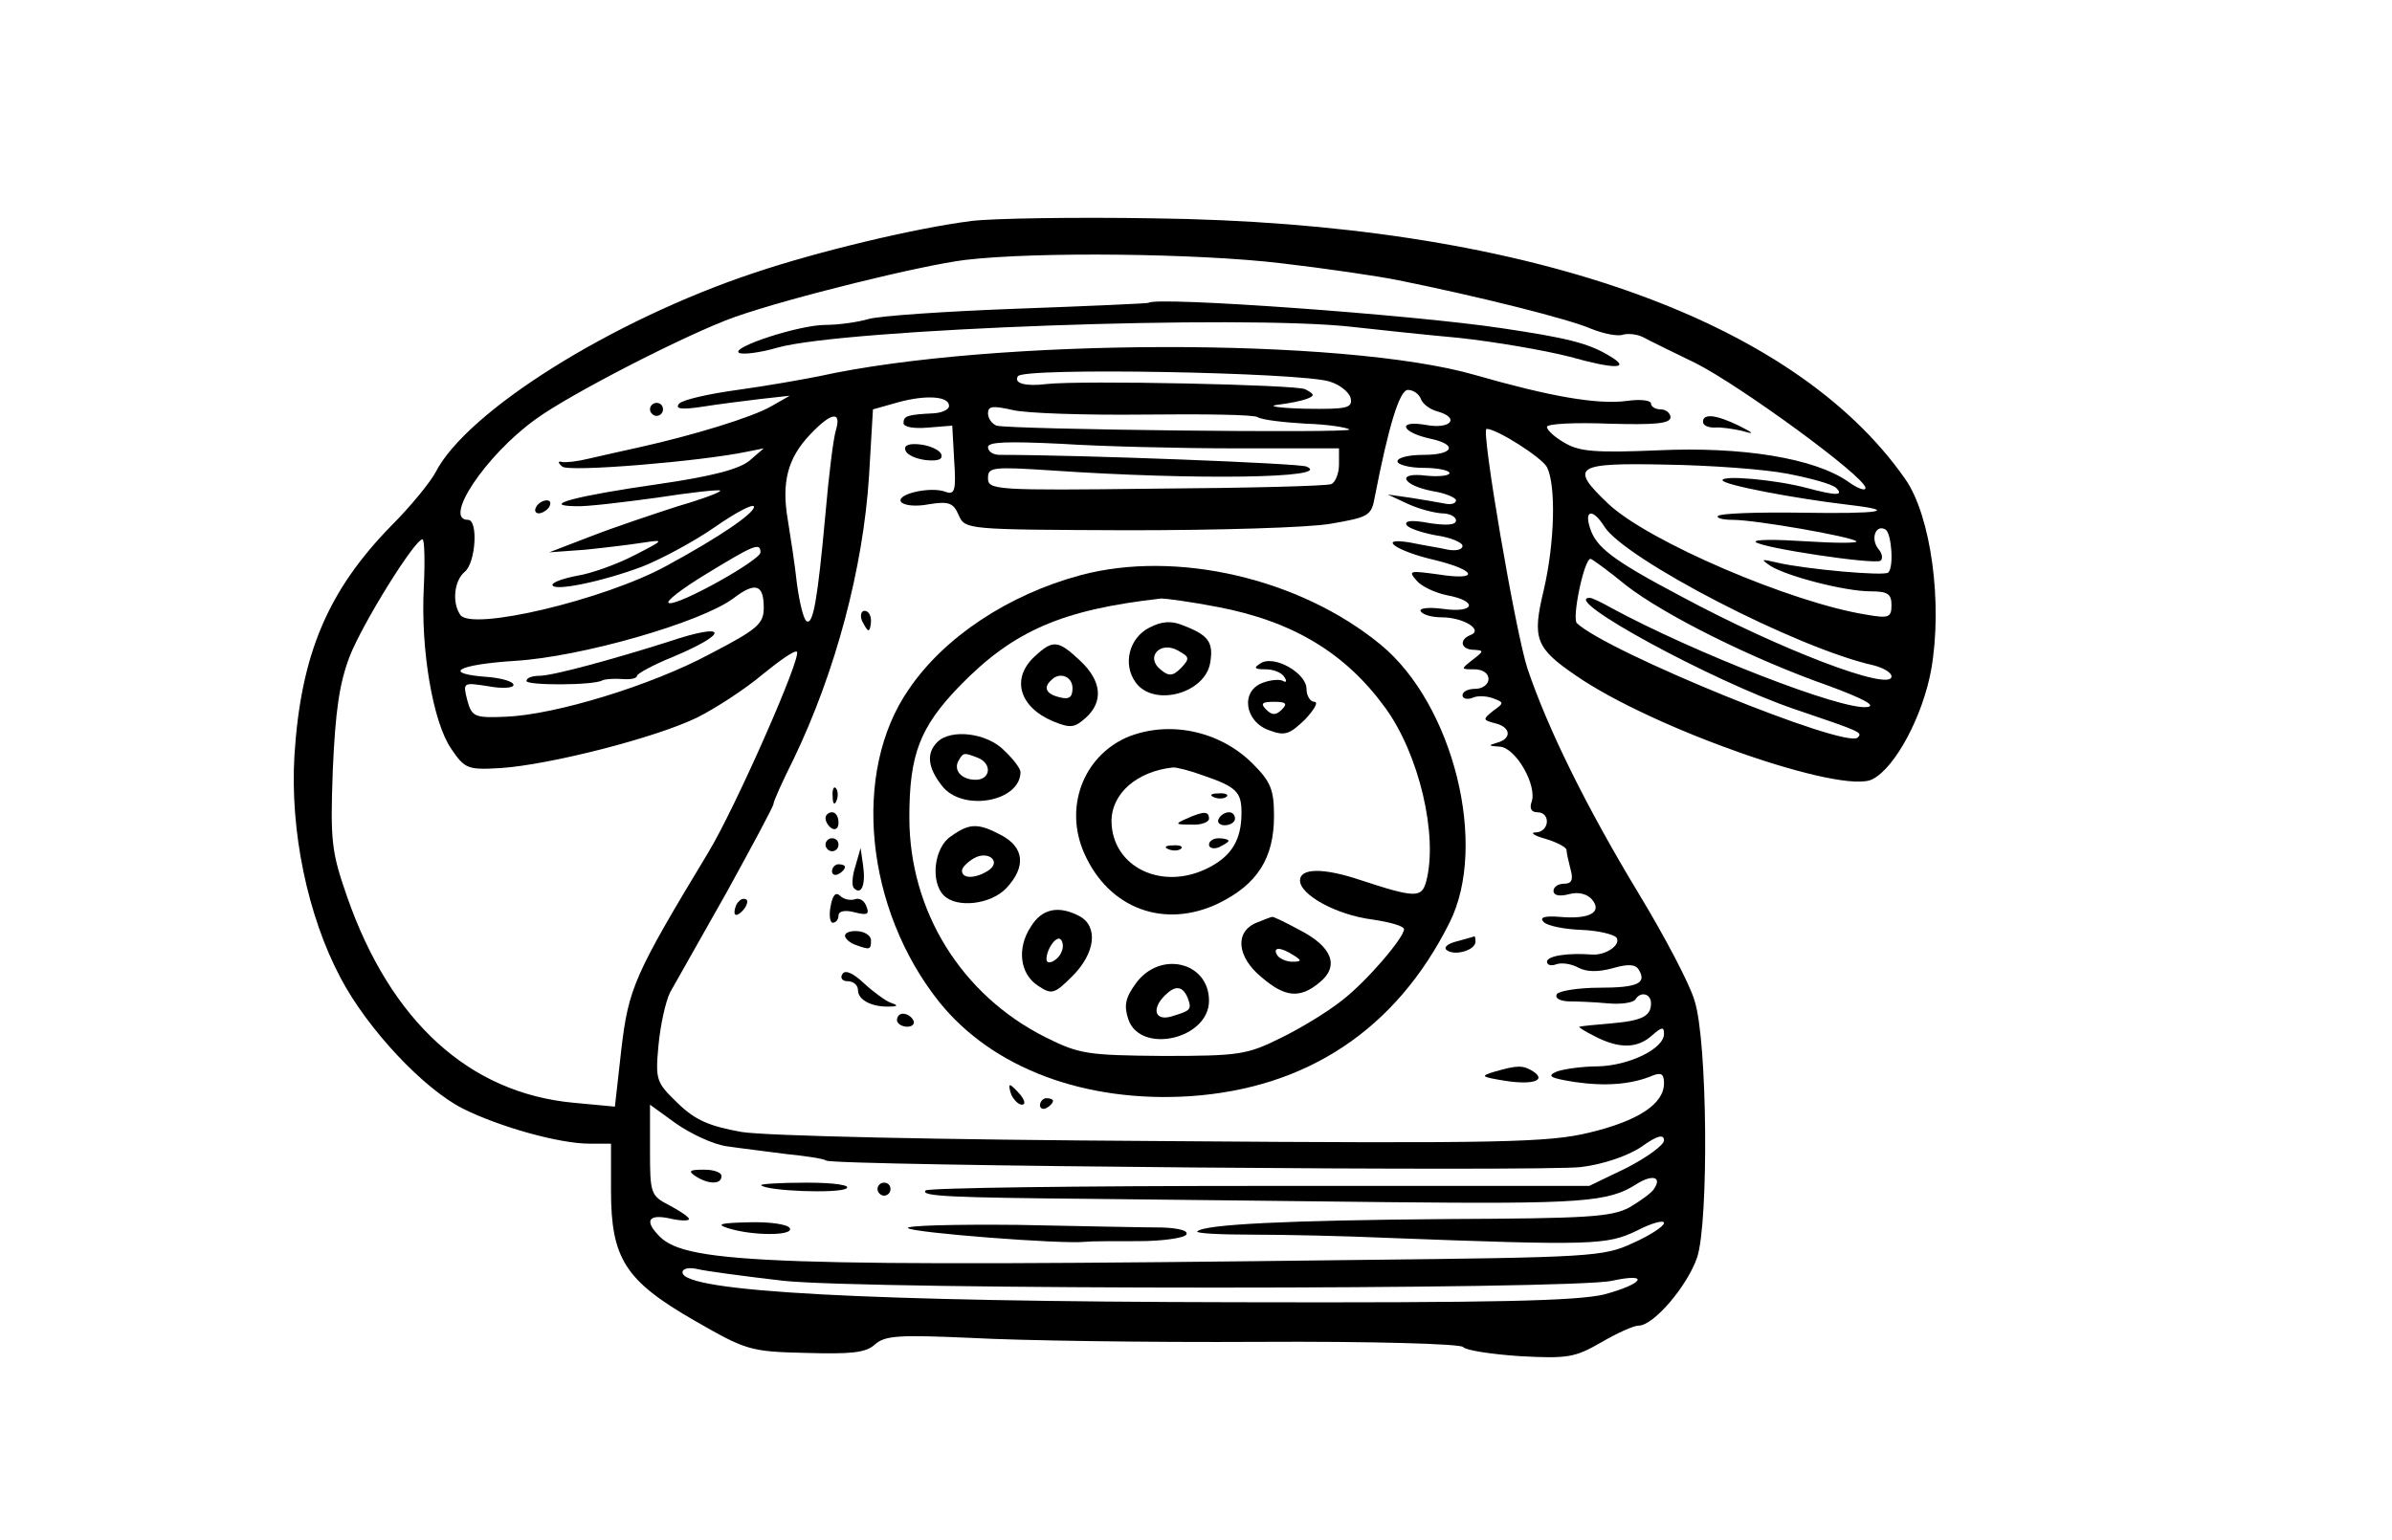 <?xml version="1.0" standalone="no"?>
<!DOCTYPE svg PUBLIC "-//W3C//DTD SVG 20010904//EN"
 "http://www.w3.org/TR/2001/REC-SVG-20010904/DTD/svg10.dtd">
<svg version="1.0" xmlns="http://www.w3.org/2000/svg"
 width="368pt" height="237pt" viewBox="0 0 368 237"
 preserveAspectRatio="xMidYMid meet">

<g transform="translate(0,237) scale(0.1,-0.1)"
fill="#000000" stroke="none">
<path d="M1495 2030 c-87 -11 -237 -47 -335 -80 -219 -73 -442 -213 -490 -307
-8 -15 -38 -52 -67 -81 -99 -101 -140 -199 -150 -354 -7 -116 20 -247 71 -343
41 -78 127 -170 188 -201 56 -28 148 -54 195 -54 l33 0 0 -72 c0 -105 22 -139
128 -200 80 -46 86 -48 171 -50 70 -2 93 0 107 13 16 14 37 15 150 10 72 -4
270 -7 440 -6 173 1 312 -3 315 -8 4 -5 43 -11 87 -14 74 -4 85 -2 125 21 24
14 50 26 58 26 23 0 75 61 90 105 18 55 16 334 -4 395 -7 25 -46 99 -86 165
-81 134 -140 254 -171 346 -18 54 -72 369 -63 369 16 0 85 -44 93 -59 14 -28
12 -116 -5 -189 -18 -75 -13 -89 50 -132 119 -82 411 -184 456 -159 35 18 77
97 90 168 18 102 0 237 -40 294 -173 248 -591 394 -1156 401 -121 2 -247 0
-280 -4z m475 -65 c69 -8 150 -20 180 -26 124 -25 264 -60 298 -75 20 -8 42
-12 49 -9 8 2 21 1 31 -4 9 -5 46 -23 81 -40 69 -35 261 -175 261 -192 0 -5
-12 -1 -27 10 -52 36 -163 54 -292 48 -95 -4 -121 -2 -143 11 -16 9 -28 20
-28 25 0 5 43 7 95 5 71 -2 95 0 95 10 0 6 -7 12 -15 12 -8 0 -15 4 -15 9 0 5
-17 7 -37 4 -46 -6 -119 7 -234 40 -201 58 -741 57 -1009 -2 -25 -5 -81 -15
-125 -21 -44 -6 -84 -15 -90 -21 -7 -8 2 -10 35 -5 25 4 65 9 90 12 l45 5 -28
-16 c-29 -17 -121 -45 -202 -63 -27 -6 -63 -14 -80 -18 -16 -4 -34 -6 -40 -5
-7 2 -7 -1 0 -7 9 -9 214 8 285 23 l25 5 -22 -19 c-16 -13 -57 -24 -140 -36
-126 -18 -183 -33 -128 -34 17 -1 73 6 125 13 52 8 96 13 98 11 2 -2 -27 -13
-65 -24 -37 -12 -97 -32 -133 -46 l-65 -25 55 4 c30 3 71 8 90 11 33 5 32 4
-15 -20 -27 -14 -67 -28 -87 -31 -21 -4 -38 -10 -38 -14 0 -11 77 5 138 28 28
11 79 38 112 61 33 23 60 37 60 31 0 -10 -52 -46 -135 -91 -95 -52 -301 -101
-317 -75 -13 19 -9 53 7 66 17 14 21 80 5 80 -39 0 27 99 103 154 51 38 234
132 307 158 85 30 289 80 355 88 110 13 358 10 485 -5z m75 -182 c17 -5 31
-17 33 -26 3 -15 -6 -17 -70 -16 -40 1 -59 4 -43 6 17 2 37 6 45 9 13 5 13 7
-2 15 -13 7 -344 14 -398 8 -32 -4 -51 1 -44 12 8 14 433 6 479 -8z m141 -27
c3 -8 14 -16 25 -19 36 -10 21 -28 -17 -21 -45 8 -39 -11 6 -21 43 -9 37 -25
-10 -25 -22 0 -40 -4 -40 -10 0 -5 18 -10 40 -10 22 0 40 -4 40 -8 0 -4 -16
-6 -36 -4 -47 6 -37 -15 11 -24 19 -3 35 -10 35 -14 0 -5 -8 -7 -17 -5 -10 2
-34 6 -53 9 l-35 5 30 -14 c17 -8 40 -14 53 -15 12 0 22 -5 22 -11 0 -7 -14
-8 -41 -4 -26 5 -39 4 -35 -3 3 -5 24 -12 46 -16 22 -3 40 -11 40 -16 0 -6
-10 -8 -22 -6 -13 3 -39 7 -58 11 -53 9 -23 -13 38 -27 65 -16 68 -32 5 -22
-44 6 -47 6 -34 -9 7 -9 28 -19 47 -23 49 -9 43 -28 -6 -21 -23 3 -38 1 -34
-4 3 -5 17 -9 32 -9 33 0 64 -19 45 -27 -19 -7 -16 -23 5 -23 15 -1 15 -2 -2
-15 -19 -15 -19 -15 2 -15 13 0 22 -6 22 -15 0 -8 -9 -15 -20 -15 -11 0 -20
-4 -20 -10 0 -5 7 -7 15 -4 8 4 23 3 33 -1 16 -6 16 -7 -1 -19 -16 -13 -16
-14 3 -19 25 -6 26 -24 3 -30 -14 -4 -13 -5 4 -6 25 -1 59 -61 49 -86 -3 -9 0
-15 9 -15 21 0 19 -30 -2 -31 -10 0 -3 -5 15 -10 17 -5 32 -13 32 -17 0 -4 3
-17 6 -29 5 -17 2 -23 -10 -23 -9 0 -16 -5 -16 -11 0 -7 9 -9 24 -5 15 4 28 0
35 -8 17 -20 -4 -31 -49 -27 -25 2 -32 -1 -25 -8 6 -6 32 -11 58 -12 26 -1 50
-7 54 -12 7 -11 -16 -27 -37 -26 -38 3 -70 -2 -70 -11 0 -5 6 -7 14 -4 8 3 23
1 34 -5 13 -7 31 -7 53 -1 24 7 35 6 40 -2 13 -21 -1 -28 -61 -28 -32 0 -62
-5 -65 -10 -3 -6 4 -10 17 -11 13 0 40 -1 61 -3 21 -2 40 1 43 6 8 13 24 9 24
-6 0 -20 -14 -27 -63 -31 -23 -2 -44 -4 -47 -5 -3 0 8 -7 24 -15 37 -19 65
-19 88 2 15 13 18 13 18 2 0 -23 -54 -49 -102 -50 -23 0 -52 -4 -63 -8 -16 -7
-10 -10 27 -16 48 -7 88 -4 121 10 13 5 17 2 17 -12 0 -32 -40 -58 -115 -76
-62 -15 -133 -17 -655 -13 -351 2 -611 8 -649 14 -50 9 -71 18 -98 44 -33 32
-35 35 -30 89 3 32 11 68 18 82 8 14 47 83 87 154 39 71 72 132 72 136 0 4 14
35 31 69 64 133 107 293 116 436 l6 102 39 11 c44 12 79 9 78 -6 0 -5 -10 -10
-23 -11 -41 -2 -47 -4 -47 -15 0 -6 15 -9 38 -7 l37 3 3 -54 c3 -45 1 -53 -13
-48 -22 9 -76 -3 -69 -15 4 -6 23 -8 43 -4 31 5 38 2 46 -17 10 -22 12 -22
260 -23 138 0 278 4 312 10 58 10 63 12 68 41 21 108 38 165 51 165 8 0 17 -6
20 -14z m-426 -24 c91 1 170 0 175 -4 6 -4 39 -8 74 -10 34 -1 64 -6 67 -9 4
-6 -522 0 -543 6 -7 3 -13 11 -13 19 0 11 7 12 38 5 20 -5 111 -8 202 -7z
m-474 -24 c-4 -13 -11 -70 -16 -128 -12 -132 -19 -172 -29 -166 -5 3 -11 29
-15 58 -3 29 -10 73 -14 98 -10 58 0 95 34 131 33 35 49 37 40 7z m617 -28
l157 0 0 -25 c0 -14 -6 -28 -12 -30 -7 -3 -129 -6 -271 -7 -246 -3 -257 -2
-257 16 0 17 6 18 98 12 220 -15 435 -12 392 6 -11 5 -347 18 -472 18 -10 0
-18 5 -18 12 0 8 30 9 113 5 61 -4 183 -7 270 -7z m847 -39 c36 -7 69 -16 75
-22 12 -12 0 -12 -45 0 -49 13 -130 20 -130 12 0 -7 110 -28 195 -38 77 -9 48
-14 -73 -12 -68 1 -125 -1 -129 -5 -3 -3 7 -6 23 -6 35 0 183 -26 190 -33 3
-3 -32 -3 -78 0 -46 3 -80 3 -77 -1 8 -9 181 -35 192 -29 4 3 3 11 -3 18 -13
16 -4 39 11 30 9 -6 13 -58 4 -66 -5 -6 -127 5 -170 15 -26 6 -27 6 -11 -5 26
-16 114 -39 154 -39 26 0 32 -4 32 -21 0 -19 -4 -21 -38 -15 -115 18 -337 113
-398 171 -60 57 -51 63 89 60 67 -1 151 -7 187 -14z m-282 -81 c31 -50 297
-188 415 -214 15 -4 27 -11 27 -17 0 -24 -171 41 -325 124 -104 55 -130 75
-139 105 -9 28 5 29 22 2z m-1816 -94 c-5 -96 14 -207 42 -248 21 -31 25 -33
76 -30 76 5 240 47 303 78 28 14 74 44 100 66 27 22 50 38 53 35 8 -7 -95
-241 -137 -310 -113 -187 -122 -208 -133 -301 l-10 -89 -64 6 c-160 15 -281
125 -348 317 -24 69 -26 85 -22 195 4 91 10 133 26 175 20 51 100 180 112 180
3 0 4 -33 2 -74z m518 54 c0 -12 -127 -83 -141 -78 -6 2 20 22 58 45 72 44 83
49 83 33z m1332 -51 c58 -45 193 -113 313 -155 51 -19 72 -30 58 -32 -38 -6
-268 84 -395 153 -14 8 -29 15 -32 15 -47 0 188 -128 314 -171 103 -35 106
-36 98 -44 -18 -18 -386 132 -432 176 -8 7 11 99 21 99 2 0 27 -18 55 -41z
m-1327 -34 c0 -25 -9 -33 -82 -71 -91 -49 -239 -94 -315 -97 -48 -2 -52 0 -59
25 -7 28 -7 28 32 22 21 -4 39 -3 39 2 0 5 -17 10 -37 12 -74 5 -52 19 39 25
102 6 286 59 336 96 34 26 47 22 47 -14z m-57 -829 c20 -3 62 -8 92 -12 30 -3
57 -7 61 -10 13 -8 1103 -17 1161 -10 34 4 72 17 93 31 25 18 35 20 35 10 0
-7 -26 -26 -57 -42 l-58 -28 -507 0 c-278 0 -510 -3 -514 -7 -8 -9 37 -11 261
-13 83 -1 285 -3 450 -5 299 -3 340 0 383 28 24 15 39 11 27 -7 -3 -6 -21 -19
-38 -29 -28 -15 -65 -17 -282 -18 -244 -2 -372 -8 -383 -19 -3 -3 35 -5 84 -5
49 0 143 -2 209 -5 316 -12 337 -11 383 11 23 12 42 17 42 12 0 -5 -21 -19
-48 -31 -45 -21 -63 -22 -427 -26 -891 -11 -1028 -6 -1070 36 -24 24 -18 35
15 28 17 -4 30 -4 30 -1 0 3 -13 12 -30 21 -29 15 -30 18 -30 85 l0 70 40 -29
c23 -16 57 -32 78 -35z m87 -207 c131 -14 1213 -14 1275 0 60 13 48 -5 -12
-21 -42 -10 -166 -13 -568 -12 -566 1 -850 16 -850 46 0 6 10 8 23 5 12 -3 72
-11 132 -18z"/>
<path d="M1767 1904 c-1 -1 -91 -5 -201 -9 -109 -4 -213 -11 -230 -16 -17 -5
-47 -9 -66 -9 -41 0 -147 -35 -133 -43 5 -3 32 0 59 8 103 29 716 51 884 32
36 -4 110 -12 165 -17 55 -6 131 -19 170 -29 71 -20 96 -19 60 2 -32 19 -64
27 -165 42 -140 21 -532 49 -543 39z"/>
<path d="M1000 1740 c0 -5 5 -10 10 -10 6 0 10 5 10 10 0 6 -4 10 -10 10 -5 0
-10 -4 -10 -10z"/>
<path d="M2620 1721 c0 -6 8 -9 18 -9 9 1 28 -2 42 -5 20 -6 19 -4 -5 8 -35
17 -55 19 -55 6z"/>
<path d="M825 1590 c-3 -5 -2 -10 4 -10 5 0 13 5 16 10 3 6 2 10 -4 10 -5 0
-13 -4 -16 -10z"/>
<path d="M1393 1677 c2 -7 16 -13 31 -15 19 -2 27 1 24 9 -2 6 -16 13 -32 15
-17 2 -26 -1 -23 -9z"/>
<path d="M1663 1485 c-112 -30 -211 -96 -265 -176 -88 -127 -67 -338 47 -481
82 -102 224 -155 385 -145 181 12 318 103 400 267 60 119 6 336 -106 428 -124
102 -314 146 -461 107z m210 -49 c116 -22 197 -71 258 -155 52 -71 82 -197 63
-268 -7 -25 -17 -25 -102 3 -57 19 -92 18 -92 -1 0 -22 56 -53 111 -60 27 -4
49 -10 49 -15 0 -13 -58 -81 -96 -110 -20 -16 -62 -42 -93 -57 -52 -26 -64
-28 -182 -28 -117 1 -129 3 -181 29 -129 65 -209 194 -209 338 0 97 16 139 78
203 83 85 158 117 310 134 6 0 45 -5 86 -13z"/>
<path d="M1768 1404 c-31 -16 -41 -56 -21 -84 28 -39 108 -17 115 31 5 31 -3
42 -43 57 -17 7 -32 6 -51 -4z m49 -62 c-13 -13 -19 -13 -32 -2 -23 19 0 44
27 29 18 -10 19 -12 5 -27z"/>
<path d="M1592 1360 c-37 -34 -24 -78 28 -100 27 -11 33 -10 50 5 28 25 25 57
-8 88 -34 32 -42 33 -70 7z m58 -49 c0 -14 -5 -18 -20 -14 -21 5 -25 15 -13
26 13 14 33 6 33 -12z"/>
<path d="M1939 1349 c-11 -7 -9 -9 8 -9 12 0 25 -5 29 -12 4 -6 3 -9 -2 -6 -5
3 -19 2 -32 -3 -34 -13 -27 -60 11 -73 24 -9 31 -6 55 17 14 15 21 27 14 27
-6 0 -12 9 -12 20 0 24 -50 53 -71 39z m33 -71 c-9 -9 -15 -9 -24 0 -9 9 -7
12 12 12 19 0 21 -3 12 -12z"/>
<path d="M1733 1235 c-67 -30 -96 -108 -65 -178 38 -86 124 -117 207 -77 59
29 85 69 85 134 0 41 -5 53 -33 81 -51 51 -130 67 -194 40z m117 -58 c53 -18
60 -26 60 -58 0 -41 -15 -66 -50 -84 -71 -37 -149 0 -150 71 0 43 39 77 95 83
6 0 26 -5 45 -12z"/>
<path d="M1868 1143 c7 -3 16 -2 19 1 4 3 -2 6 -13 5 -11 0 -14 -3 -6 -6z"/>
<path d="M1825 1110 c-18 -8 -17 -9 8 -9 15 -1 27 4 27 9 0 12 -8 12 -35 0z"/>
<path d="M1875 1110 c-3 -5 1 -10 9 -10 9 0 16 5 16 10 0 6 -4 10 -9 10 -6 0
-13 -4 -16 -10z"/>
<path d="M1860 1070 c0 -5 7 -7 15 -4 8 4 15 8 15 10 0 2 -7 4 -15 4 -8 0 -15
-4 -15 -10z"/>
<path d="M1798 1063 c7 -3 16 -2 19 1 4 3 -2 6 -13 5 -11 0 -14 -3 -6 -6z"/>
<path d="M1442 1228 c-17 -17 -15 -39 7 -67 31 -41 121 -25 121 21 0 5 -11 20
-25 33 -26 27 -82 34 -103 13z m62 -24 c23 -9 20 -34 -3 -34 -22 0 -35 15 -26
30 7 12 8 12 29 4z"/>
<path d="M1463 1083 c-26 -17 -32 -70 -11 -91 20 -20 72 -14 96 11 31 33 28
63 -8 82 -36 19 -49 18 -77 -2z m57 -53 c-19 -12 -40 -13 -40 0 0 5 8 13 18
19 22 13 44 -5 22 -19z"/>
<path d="M1586 944 c-22 -33 -17 -73 11 -91 21 -14 25 -13 53 15 35 35 40 76
11 92 -32 17 -58 12 -75 -16z m47 -39 c-5 -13 -23 -22 -23 -11 0 15 14 35 21
31 4 -3 6 -12 2 -20z"/>
<path d="M1933 950 c-34 -14 -30 -53 8 -84 36 -31 59 -33 89 -8 31 25 20 55
-31 81 -22 12 -41 21 -42 20 -1 0 -12 -4 -24 -9z m57 -50 c13 -8 13 -10 -2
-10 -9 0 -20 5 -23 10 -8 13 5 13 25 0z"/>
<path d="M1747 856 c-16 -22 -18 -34 -11 -55 19 -54 124 -30 124 29 0 60 -76
78 -113 26z m80 -21 c7 -19 5 -20 -24 -29 -26 -8 -32 11 -11 32 16 16 27 15
35 -3z"/>
<path d="M1326 1415 c4 -8 8 -15 10 -15 2 0 4 7 4 15 0 8 -4 15 -10 15 -5 0
-7 -7 -4 -15z"/>
<path d="M1281 1144 c0 -11 3 -14 6 -6 3 7 2 16 -1 19 -3 4 -6 -2 -5 -13z"/>
<path d="M1270 1111 c0 -6 5 -13 10 -16 6 -3 10 1 10 9 0 9 -4 16 -10 16 -5 0
-10 -4 -10 -9z"/>
<path d="M1270 1070 c0 -5 5 -10 10 -10 6 0 10 5 10 10 0 6 -4 10 -10 10 -5 0
-10 -4 -10 -10z"/>
<path d="M1316 1037 c-5 -15 -6 -31 -2 -34 11 -11 18 5 14 34 l-4 28 -8 -28z"/>
<path d="M1280 1029 c0 -5 5 -7 10 -4 6 3 10 8 10 11 0 2 -4 4 -10 4 -5 0 -10
-5 -10 -11z"/>
<path d="M1278 976 c-3 -14 -1 -26 3 -26 5 0 9 5 9 11 0 7 10 9 25 5 19 -5 23
-3 18 9 -3 9 -11 14 -18 11 -7 -2 -17 0 -22 5 -7 7 -12 2 -15 -15z"/>
<path d="M1137 983 c-4 -3 -7 -11 -7 -17 0 -6 5 -5 12 2 6 6 9 14 7 17 -3 3
-9 2 -12 -2z"/>
<path d="M1300 930 c0 -4 7 -11 16 -14 22 -8 24 -8 24 7 0 7 -9 13 -20 14 -11
1 -20 -2 -20 -7z"/>
<path d="M2240 921 c-15 -4 -20 -10 -13 -14 13 -8 43 1 43 14 0 5 -1 9 -2 8
-2 -1 -14 -4 -28 -8z"/>
<path d="M1296 871 c-4 -6 0 -11 8 -11 9 0 16 -6 16 -14 0 -15 22 -26 48 -25
14 0 14 2 2 6 -8 3 -27 17 -41 30 -17 16 -29 21 -33 14z"/>
<path d="M1380 800 c0 -5 7 -10 16 -10 8 0 12 5 9 10 -3 6 -10 10 -16 10 -5 0
-9 -4 -9 -10z"/>
<path d="M2300 721 c-23 -7 -22 -8 14 -14 43 -7 66 0 45 14 -16 10 -24 10 -59
0z"/>
<path d="M1556 685 c4 -8 11 -15 16 -15 6 0 5 6 -2 15 -7 8 -14 15 -16 15 -2
0 -1 -7 2 -15z"/>
<path d="M1600 669 c0 -5 5 -7 10 -4 6 3 10 8 10 11 0 2 -4 4 -10 4 -5 0 -10
-5 -10 -11z"/>
<path d="M1030 1383 c-88 -28 -180 -53 -200 -53 -11 0 -20 -3 -20 -8 0 -7 103
-7 117 1 4 2 18 3 31 2 12 -1 22 1 22 5 0 3 25 17 55 29 88 37 85 54 -5 24z"/>
<path d="M1070 560 c20 -13 40 -13 40 0 0 6 -12 10 -27 10 -22 0 -25 -2 -13
-10z"/>
<path d="M1171 546 c9 -9 118 -13 131 -5 8 5 -18 9 -61 9 -41 0 -72 -2 -70 -4z"/>
<path d="M1350 540 c0 -5 5 -10 10 -10 6 0 10 5 10 10 0 6 -4 10 -10 10 -5 0
-10 -4 -10 -10z"/>
<path d="M1120 480 c37 -12 102 -12 95 0 -3 6 -32 10 -63 9 -44 -1 -51 -3 -32
-9z"/>
<path d="M1397 480 c7 -7 236 -25 273 -21 8 1 45 1 82 1 37 0 70 5 73 10 4 6
-11 10 -37 11 -24 0 -123 2 -221 4 -99 1 -175 -1 -170 -5z"/>
</g>
</svg>
